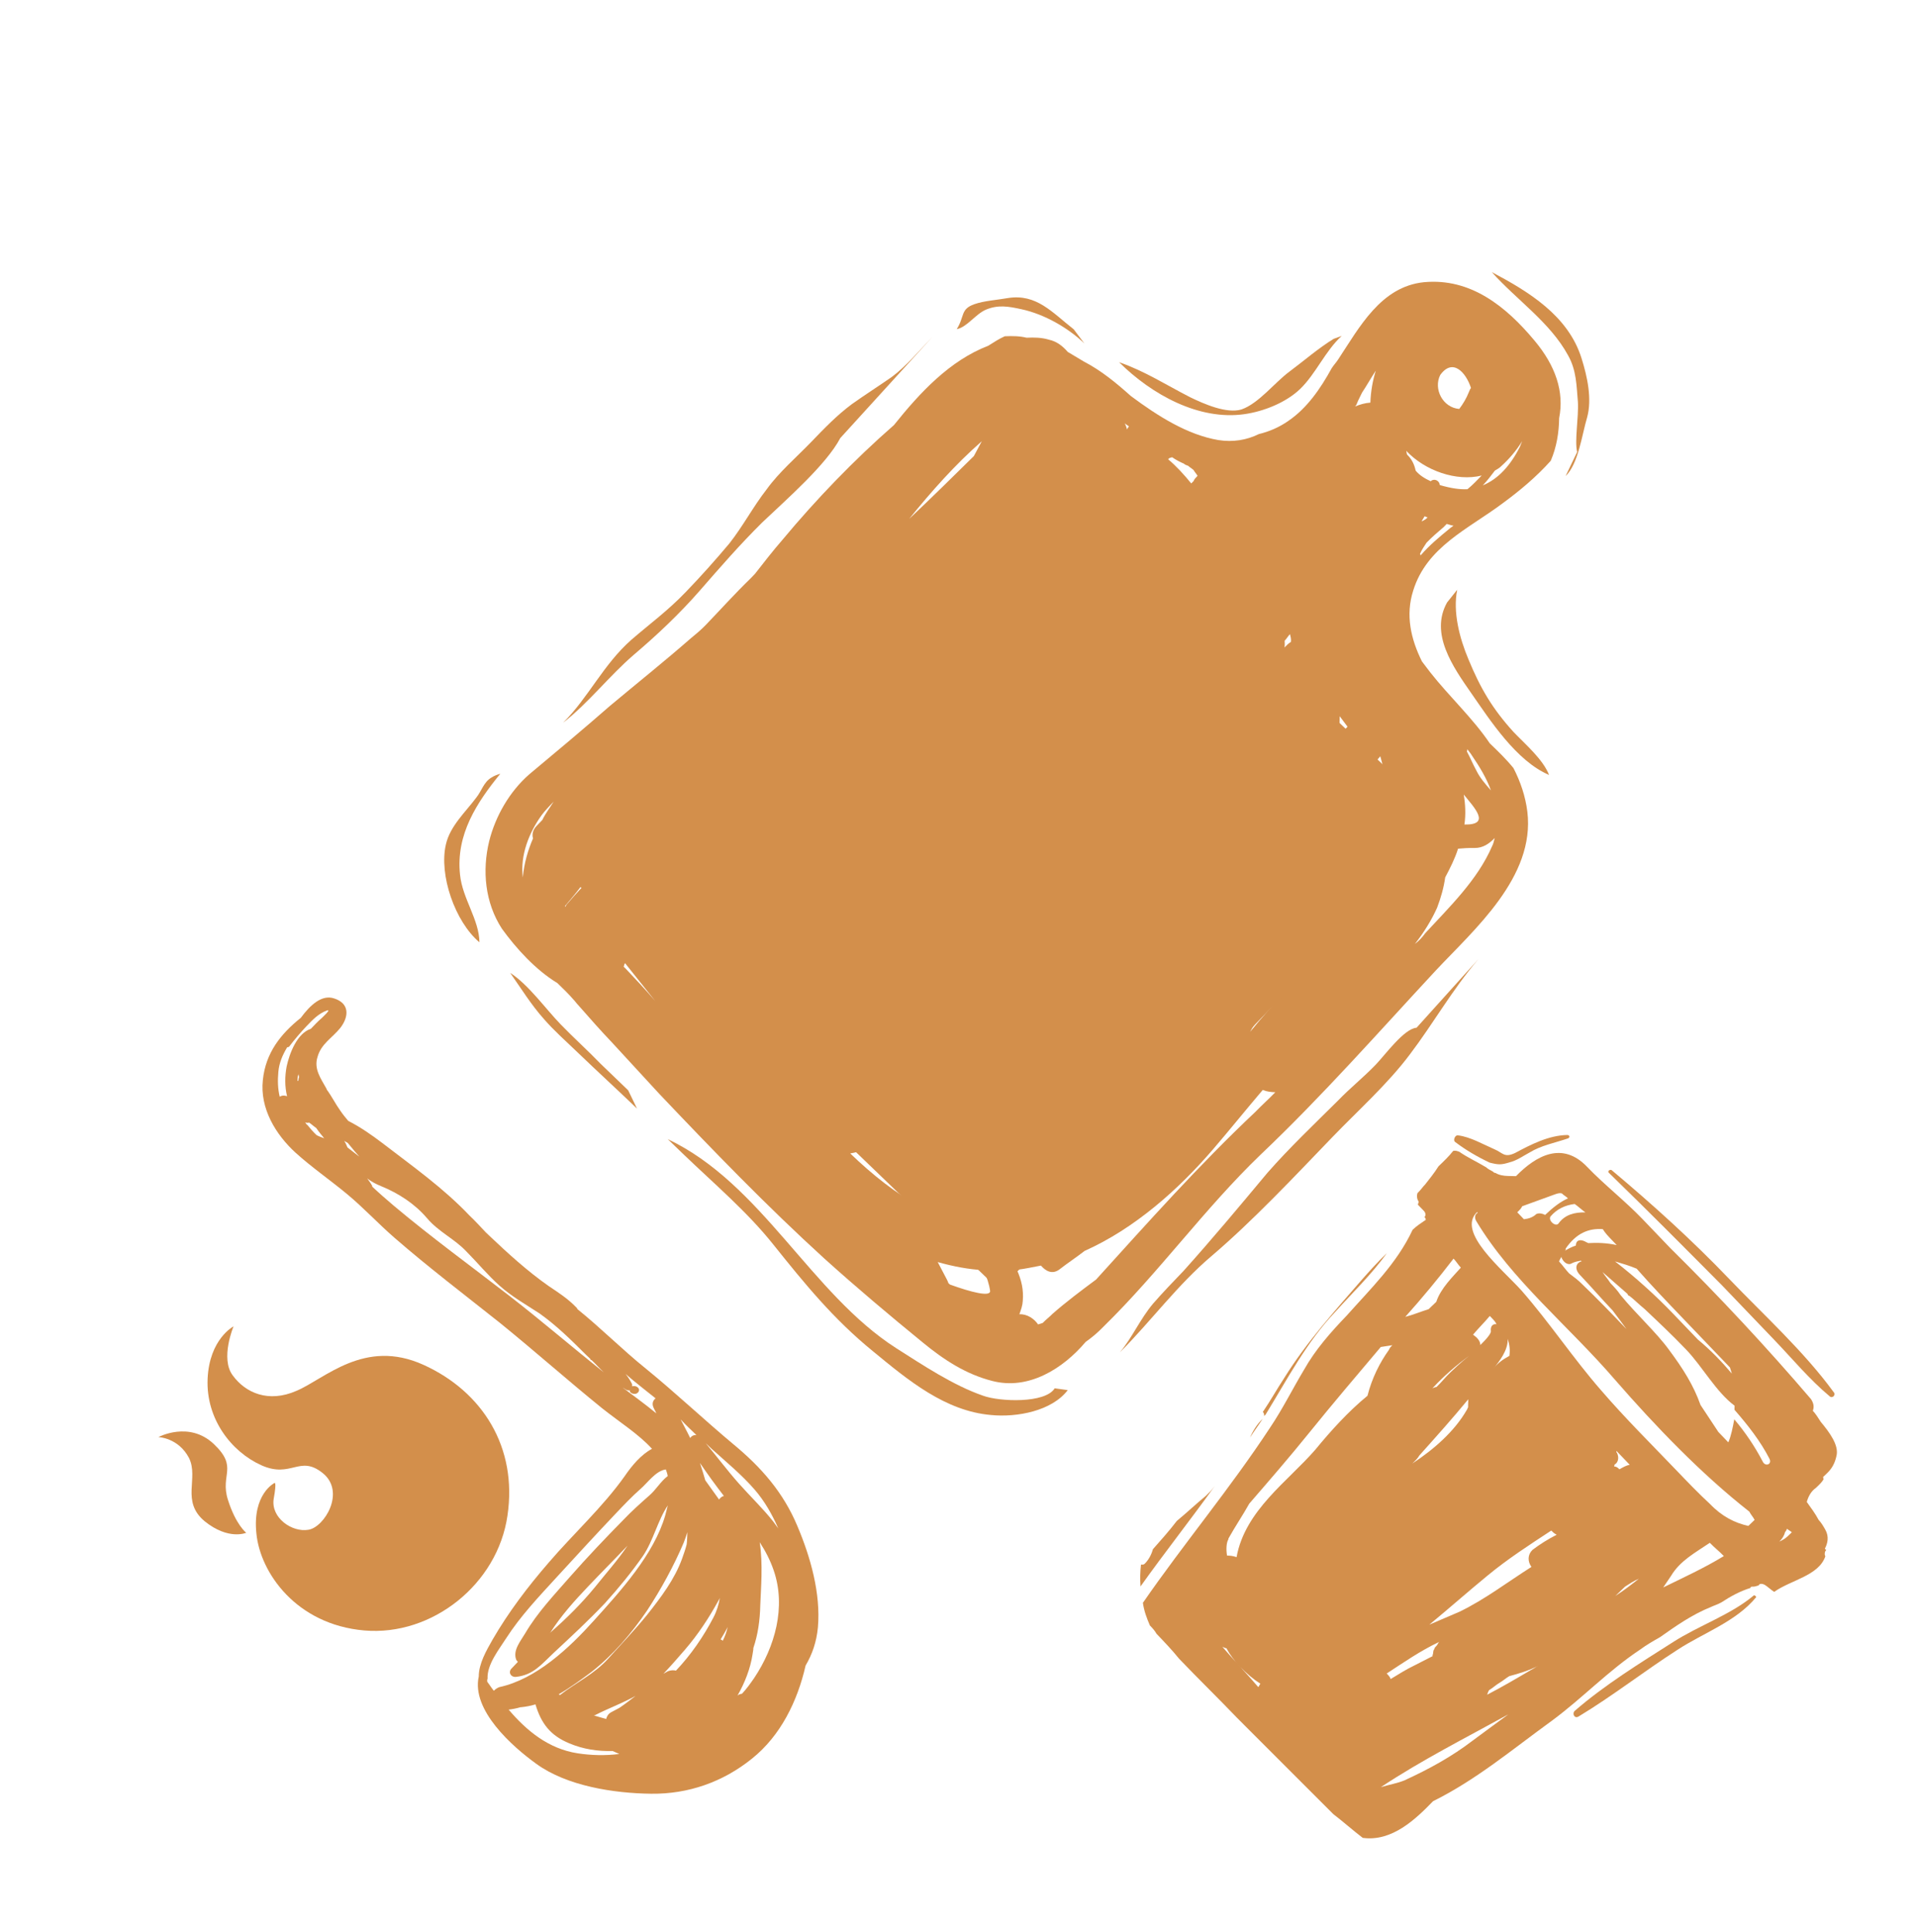 <?xml version="1.0" encoding="UTF-8"?> <svg xmlns="http://www.w3.org/2000/svg" width="374" height="377" viewBox="0 0 374 377" fill="none"> <path fill-rule="evenodd" clip-rule="evenodd" d="M62.776 198.646C62.041 199.279 61.31 200.049 60.646 200.749C57.939 201.638 56.471 205.567 55.922 208.106C55.562 210.027 55.545 212.007 56.004 213.906C55.521 213.714 54.975 213.728 54.573 214.011C54.192 212.451 54.149 210.814 54.31 209.104C54.47 207.393 55.114 205.875 56.03 204.349C56.166 204.346 56.303 204.342 56.435 204.202C57.491 202.81 58.617 201.484 59.813 200.224C60.943 199.035 62.139 197.775 63.762 197.187C64.776 196.82 62.909 198.506 62.776 198.646ZM124.46 271.721C125.124 271.021 124.148 270.227 123.337 270.521C123.333 270.385 123.33 270.249 123.326 270.112C122.966 269.371 122.539 268.699 122.045 268.098C123.931 269.755 125.95 271.273 127.902 272.86C127.367 273.284 127.178 273.903 127.469 274.578C127.616 274.984 127.899 275.386 128.046 275.792C125.884 274.005 123.589 272.358 121.5 270.774C121.777 270.903 121.987 271.102 122.263 271.232C122.469 271.295 122.676 271.358 122.879 271.284C122.686 271.767 123.862 272.351 124.46 271.721ZM135.869 280.026C135.39 279.97 134.917 280.187 134.655 280.603C134.078 279.39 133.434 278.246 132.786 276.966C133.769 278.032 134.819 279.029 135.869 280.026ZM147.271 290.72C149.171 292.923 150.673 295.546 151.835 298.246C151.551 297.844 151.268 297.442 150.914 296.973C148.867 294.364 146.418 292.039 144.168 289.503C141.918 286.968 139.868 284.222 137.685 281.617C138.034 281.949 138.384 282.281 138.804 282.68C141.74 285.334 144.738 287.782 147.271 290.72ZM58.043 210.918L58.179 210.915C58.242 210.708 58.235 210.435 58.364 210.159C58.291 209.956 58.287 209.82 58.214 209.617C58.088 210.03 58.032 210.509 58.043 210.918ZM67.798 223.907C67.581 223.435 67.434 223.029 67.151 222.627C67.427 222.756 67.567 222.889 67.843 223.019C68.197 223.487 68.547 223.82 68.9 224.288C69.254 224.757 69.673 225.156 70.097 225.691C69.261 225.03 68.494 224.435 67.798 223.907ZM114.303 264.339C114.583 264.605 114.863 264.871 115.143 265.137C115.147 265.273 115.287 265.406 115.423 265.402C116.193 266.133 116.966 267.001 117.806 267.798C111.672 262.906 105.739 257.804 99.539 252.981C91.947 247.103 84.156 241.435 76.829 235.277C75.433 234.084 73.967 232.825 72.638 231.563C72.638 231.563 72.568 231.497 72.634 231.427C72.347 230.888 71.994 230.419 71.641 229.951C72.407 230.545 73.376 231.066 74.341 231.451C77.791 232.863 80.915 234.898 83.308 237.703C85.561 240.375 88.668 241.728 90.984 244.193C93.227 246.456 95.131 248.795 97.436 250.852C99.882 253.041 102.583 254.541 105.291 256.314C108.698 258.751 111.501 261.545 114.303 264.339ZM141.227 291.9C140.888 291.977 140.486 292.261 140.29 292.607C139.37 291.334 138.519 290.127 137.599 288.854C137.298 287.77 136.927 286.619 136.556 285.468C138.116 287.749 139.604 289.826 141.227 291.9ZM150.955 306.46C153.391 313.564 151.204 321.333 147.13 327.445C146.406 328.488 145.616 329.6 144.752 330.51C144.479 330.517 144.074 330.664 143.874 330.874C145.311 328.379 146.398 325.553 146.807 322.88C146.863 322.401 146.989 321.988 146.978 321.579C147.866 318.962 148.271 316.153 148.33 313.149C148.451 309.937 148.873 305.149 148.218 300.934C149.356 302.679 150.29 304.498 150.955 306.46ZM141.958 317.477C141.569 318.306 141.045 319.139 140.587 319.902C140.793 319.964 140.863 320.031 141.003 320.164C141.458 319.265 141.776 318.369 141.958 317.477ZM131.871 325.997C134.795 322.918 137.229 319.374 139.18 315.638C139.83 314.392 140.207 313.154 140.445 311.783C140.382 311.989 140.249 312.129 140.12 312.406C138.295 315.729 136.193 318.923 133.675 321.855C132.35 323.391 130.892 325.067 129.43 326.606C129.699 326.463 130.035 326.25 130.304 326.106C130.913 325.886 131.459 325.871 131.871 325.997ZM118.638 323.678C115.917 326.683 112.343 328.346 109.265 330.746C109.195 330.68 109.059 330.683 108.989 330.617C111.343 329.259 113.619 327.562 115.428 326.218C119.642 322.901 123.219 318.713 126.244 314.266C128.936 310.17 131.478 305.531 133.408 300.976C133.663 300.287 133.918 299.597 134.107 298.978C134.058 299.73 134.079 300.549 133.964 301.371C133.716 302.333 133.398 303.229 133.08 304.124C131.615 308.189 128.909 311.74 126.265 315.085C123.884 318.013 121.226 320.812 118.638 323.678ZM120.865 333.244C120.327 333.531 119.788 333.818 119.249 334.105C118.711 334.392 118.382 334.878 118.26 335.428C117.434 335.176 116.679 334.991 115.853 334.739C115.989 334.736 116.192 334.662 116.259 334.592C118.819 333.297 121.456 332.342 124.013 330.91C123.009 331.687 122.005 332.464 120.865 333.244ZM112.7 342.124C107.012 341.248 102.757 337.74 99.237 333.599C99.986 333.512 100.801 333.354 101.546 333.13L101.682 333.127C102.567 333.035 103.519 332.874 104.466 332.577C105.587 336.302 107.354 338.645 111.08 340.187C113.84 341.344 116.649 341.749 119.514 341.675C119.996 341.867 120.343 342.063 120.825 342.255C118.104 342.599 115.372 342.533 112.7 342.124ZM95.07 328.179C95.493 328.714 95.85 329.319 96.344 329.92C96.609 329.64 97.011 329.357 97.417 329.21C104.612 327.659 111.075 321.553 115.852 316.242C121.027 310.511 127.598 303.31 129.79 295.677C129.978 295.058 130.097 294.372 130.286 293.753C128.314 296.671 127.461 300.652 125.423 303.64C123.185 306.837 120.67 309.906 118.016 312.841C114.827 316.2 111.428 319.36 108.028 322.519C105.563 324.835 104.045 326.854 100.642 327.215C99.757 327.306 99.12 326.436 99.715 325.669C100.113 325.25 100.578 324.76 101.043 324.27C100.903 324.137 100.764 324.004 100.69 323.801C100.028 321.975 101.62 320.16 102.469 318.704C104.822 314.684 108.145 311.186 111.194 307.694C114.575 303.852 118.097 300.144 121.689 296.501C123.283 294.822 124.951 293.345 126.62 291.869C128.022 290.672 128.868 289.08 130.274 288.02C130.193 287.544 130.046 287.139 129.899 286.733C127.927 286.989 126.283 289.42 124.947 290.547C123.279 292.023 121.751 293.633 120.223 295.242C116.302 299.371 112.519 303.496 108.668 307.691C105.084 311.606 101.562 315.315 98.741 319.688C97.429 321.77 94.981 324.768 95.122 327.563C94.993 327.839 95.066 328.042 95.07 328.179ZM114.79 309.512C117.315 306.853 119.91 304.26 122.435 301.601C120.529 304.449 118.141 307.105 116.092 309.683C113.511 312.821 110.65 315.694 107.513 318.437C107.447 318.507 107.38 318.577 107.314 318.647C109.478 315.246 112 312.451 114.79 309.512ZM59.972 219.537C59.902 219.47 59.832 219.404 59.762 219.337C59.692 219.271 59.619 219.068 59.549 219.002C59.825 219.131 60.098 219.124 60.301 219.05C60.717 219.313 61.207 219.778 61.693 220.106C62.19 220.844 62.754 221.512 63.247 222.114C62.764 221.922 62.145 221.733 61.729 221.471C61.099 220.873 60.535 220.205 60.042 219.603C60.108 219.533 59.972 219.537 59.972 219.537ZM65.202 194.829C62.792 194.004 60.526 196.111 58.68 198.616C54.801 201.719 51.825 205.414 51.281 210.752C50.674 216.296 53.809 221.403 57.654 224.921C60.8 227.774 64.344 230.208 67.692 232.988C70.9 235.635 73.78 238.769 76.992 241.552C83.625 247.319 90.658 252.665 97.557 258.152C104.25 263.576 110.747 269.346 117.44 274.769C120.925 277.546 124.602 279.84 127.201 282.707C125.047 283.855 123.26 286.017 121.879 288.033C117.599 294.082 111.797 299.351 107.027 304.935C102.918 309.683 99.222 314.556 96.086 319.962C94.911 322.04 93.407 324.604 93.404 327.13C91.937 333.72 99.97 340.816 104.63 344.176C110.613 348.526 119.795 349.926 127.033 350.012C134.27 350.098 141.035 347.738 146.718 343.155C152.268 338.711 155.575 332.004 157.169 325.001C158.476 322.783 159.301 320.373 159.57 317.567C160.149 310.931 158.122 303.817 155.577 297.808C152.812 291.191 148.523 286.319 143.082 281.818C137.292 276.986 131.834 271.803 125.977 267.04C121.376 263.337 117.24 259.144 112.64 255.441C112.636 255.304 112.496 255.171 112.356 255.039C110.813 253.44 109.008 252.259 107.133 251.01C102.892 248.048 99.047 244.53 95.269 240.943C95.129 240.81 94.919 240.61 94.779 240.477C93.725 239.344 92.742 238.278 91.623 237.215C86.43 231.752 80.521 227.605 74.602 223.049C72.513 221.464 70.358 219.95 67.937 218.716C67.374 218.048 66.88 217.447 66.383 216.709C65.463 215.436 64.742 213.953 63.752 212.613C63.682 212.547 63.748 212.477 63.678 212.41C62.604 210.459 61.19 208.584 61.949 206.244C62.634 203.701 64.788 202.553 66.376 200.601C68.159 198.302 68.162 195.776 65.202 194.829Z" fill="#D38F4B"></path> <path fill-rule="evenodd" clip-rule="evenodd" d="M45.563 258.816C45.563 258.816 40.849 261.258 40.504 269.049C40.16 276.839 45.104 283.263 50.974 285.91C56.845 288.556 58.428 283.806 62.959 287.442C67.49 291.079 63.301 298.013 60.174 298.504C56.98 299.064 52.81 296.169 53.397 292.468C54.053 288.833 53.522 289.393 53.522 289.393C53.522 289.393 49.209 291.552 50.023 299.244C50.766 306.87 57.786 316.994 71.057 318.152C84.329 319.311 97.101 309.083 99.007 295.724C100.984 282.431 94.15 271.55 82.616 266.32C71.082 261.09 63.37 269.071 57.834 271.398C52.367 273.792 47.879 271.793 45.401 268.376C42.927 265.095 45.563 258.816 45.563 258.816Z" fill="#D38F4B"></path> <path fill-rule="evenodd" clip-rule="evenodd" d="M30.902 280.423C30.902 280.423 36.893 277.196 41.721 281.781C46.55 286.365 42.898 287.689 44.459 292.631C46.021 297.573 48.039 299.091 48.039 299.091C48.039 299.091 44.598 300.613 39.927 296.844C35.253 292.937 38.823 288.477 36.877 284.5C34.795 280.527 30.902 280.423 30.902 280.423Z" fill="#D38F4B"></path> <path fill-rule="evenodd" clip-rule="evenodd" d="M103.988 163.601C103.74 162.789 103.991 161.887 104.658 161.193C105.039 160.797 105.421 160.401 105.802 160.005C106.434 158.706 107.28 157.613 108.02 156.417C107.162 157.308 106.304 158.2 105.649 159.095C103.217 162.477 101.45 166.88 102.002 171.227C102.244 168.408 103.009 165.902 103.988 163.601ZM177.366 101.262C181.773 97.11 185.978 92.954 189.993 88.997C190.542 87.999 190.995 87.1 191.544 86.102C186.351 90.642 181.704 95.898 177.366 101.262ZM110.199 176.827L110.306 176.93C110.485 176.53 110.676 176.332 110.962 176.035C112.38 174.348 113.809 172.862 115.334 171.278C116.085 170.283 116.848 169.491 117.492 168.394C116.634 169.285 115.681 170.276 114.716 171.064C113.321 173.155 111.808 174.942 110.199 176.827ZM195.083 103.815C194.916 104.417 194.653 105.118 194.593 105.823C196.574 108.684 195.876 114.116 194.409 116.71C194.134 117.209 193.765 117.807 193.49 118.306L193.597 118.409C193.715 118.713 193.941 119.121 194.059 119.426C194.238 119.026 194.31 118.523 194.49 118.123C195.769 114.013 196.953 110.002 198.03 105.888C197.38 103.355 197.134 100.829 197.293 98.311C196.291 100.208 195.586 102.01 195.083 103.815ZM121.681 188.641C121.788 188.744 122.002 188.949 122.109 189.052C124.044 191.106 125.98 193.159 127.82 195.312C125.861 192.854 123.903 190.397 121.944 187.94C121.849 188.039 121.765 188.34 121.681 188.641ZM136.057 183.972C136.345 181.961 136.825 179.751 137.624 177.851C137.529 177.95 137.529 177.95 137.434 178.049C134.803 179.713 131.992 181.778 129.159 183.438C130.785 185.385 132.305 187.229 133.931 189.175C134.22 187.164 135.031 185.465 136.057 183.972ZM203.438 122.729C204.105 122.036 204.772 121.343 205.44 120.65C205.119 120.341 204.691 119.93 204.466 119.522C204.226 120.627 203.88 121.628 203.438 122.729ZM233.637 92.849C233.412 92.441 233.091 92.132 232.866 91.725C232.545 91.416 232.129 91.207 231.808 90.898C231.499 90.791 231.19 90.685 230.976 90.479C230.251 90.163 229.42 89.743 228.683 89.225C228.386 89.321 228.183 89.317 227.993 89.515L227.897 89.614C229.489 90.955 230.997 92.597 232.409 94.338C232.6 94.14 232.695 94.041 232.886 93.843C232.97 93.542 233.256 93.245 233.637 92.849ZM185.344 147.092C185.653 147.198 185.867 147.404 186.081 147.61C187.19 145.816 188.287 143.82 189.491 141.927C189.385 141.824 189.385 141.824 189.289 141.923C189.182 141.82 189.182 141.82 188.98 141.816C188.79 142.014 188.599 142.212 188.397 142.208C187.478 143.804 186.465 145.499 185.344 147.092ZM211.786 93.947C212.162 96.98 212.431 99.909 212.604 102.937C212.789 106.167 213.105 109.904 211.97 113.009C211.874 113.108 211.886 113.31 211.886 113.31C210.58 111.672 209.133 109.325 208.09 106.986C208.748 104.377 209.418 101.969 210.077 99.36C210.484 97.653 210.891 95.947 211.084 94.035C211.298 94.24 211.489 94.042 211.786 93.947ZM220.26 83.217C220.046 83.012 219.63 82.802 219.417 82.596C219.642 83.004 219.76 83.309 219.89 83.815C219.974 83.514 220.165 83.316 220.26 83.217ZM205.738 134.672C205.542 138.298 203.347 142.29 201.51 145.482C201.713 145.486 202.01 145.39 202.212 145.394C207.373 138.534 213.415 131.187 220.595 126.079C221.586 123.98 222.779 121.885 223.971 119.79C223.651 119.482 223.425 119.074 223.2 118.667C216.248 122.468 210.625 128.311 205.738 134.672ZM268.412 72.331C267.482 73.725 266.659 75.222 265.729 76.616C265.37 77.416 265.001 78.014 264.738 78.715C264.654 79.016 264.464 79.214 264.368 79.313C265.356 78.929 266.249 78.643 267.355 78.563C267.43 76.346 267.814 74.236 268.412 72.331ZM186.383 166.976C184.843 170.073 183.411 173.273 182.085 176.575C182.467 176.179 182.752 175.882 183.134 175.486C185.354 170.183 188.193 165.095 191.555 160.318C189.863 162.504 188.17 164.691 186.383 166.976ZM155.757 210.563C155.13 208.433 154.706 206.308 154.567 203.885C153.365 204.064 152.057 204.14 150.844 204.117C152.398 206.566 154.036 208.715 155.757 210.563ZM164.688 204.278C164.725 203.17 164.858 201.962 165.002 200.957C164.312 201.246 163.622 201.535 162.931 201.825C162.917 203.337 163.01 204.952 163.293 206.369C163.758 205.672 164.223 204.975 164.688 204.278ZM214.518 162.77C215.555 161.478 216.592 160.187 217.533 158.995C220.453 155.319 222.945 151.232 225.129 147.038C224.903 146.631 224.667 146.021 224.537 145.515C224.04 143.892 224.149 142.28 224.45 140.471C223.927 140.159 223.606 139.85 223.083 139.538C221.83 142.337 220.683 145.24 219.632 148.043C217.995 152.953 216.155 157.86 214.518 162.77ZM201.331 175.83C202.217 171.914 203.519 168.208 204.929 164.605C204.082 165.698 203.236 166.791 202.485 167.785C199.661 171.362 196.825 174.737 193.786 178.108C192.986 180.008 192.186 181.909 191.6 184.016C192.279 183.524 192.851 182.93 193.423 182.336C195.924 180.165 198.639 178.199 201.152 176.23C201.033 175.926 201.128 175.826 201.331 175.83ZM175.833 196.12C175.761 196.623 175.582 197.023 175.51 197.525C177.89 196.764 180.293 196.406 182.506 196.246C183.612 196.166 184.539 196.486 185.382 197.107C185.573 196.909 185.764 196.711 185.954 196.513C184.325 196.281 182.566 195.541 181.486 194.311C180.619 193.286 180.157 192.269 179.885 191.054C178.73 192.04 177.373 193.023 176.122 194.109C176.157 194.714 176.001 195.518 175.833 196.12ZM278.535 100.959C278.332 100.955 278.119 100.749 277.916 100.746C277.737 101.145 277.451 101.443 277.368 101.743C277.761 101.549 278.153 101.355 278.535 100.959ZM251.666 123.743C251.284 124.14 251.01 124.638 250.629 125.035C250.652 125.438 250.675 125.842 250.603 126.345C250.984 125.949 251.365 125.553 251.853 125.259C251.926 124.757 251.796 124.25 251.666 123.743ZM286.298 95.459C287.263 94.671 288.216 93.68 289.074 92.789C284.195 94.007 278.014 91.874 274.357 87.973C274.369 88.175 274.487 88.479 274.499 88.681C275.46 89.607 275.923 90.624 276.194 91.839C276.954 92.761 278 93.386 279.141 93.912L279.236 93.813C279.915 93.321 280.853 93.843 280.9 94.651C283.158 95.299 284.788 95.531 286.298 95.459ZM210.447 149.886C210.066 150.282 209.792 150.781 209.517 151.28C209.636 151.585 209.647 151.787 209.671 152.191C209.922 151.288 210.185 150.587 210.447 149.886ZM228.042 132.674C228.507 131.977 229.067 131.181 229.532 130.484C228.747 130.872 227.866 131.36 226.985 131.847C227.401 132.057 227.721 132.365 228.042 132.674ZM286.531 76.607C286.71 76.207 286.793 75.906 286.984 75.708C286.002 72.664 283.414 69.792 280.982 73.174C279.622 75.871 281.447 79.536 284.694 79.799C285.445 78.805 286.089 77.708 286.531 76.607ZM292.906 90.946C292.525 91.342 292.132 91.536 291.644 91.829C290.893 92.823 290.142 93.818 289.285 94.709C292.343 93.456 294.715 90.778 296.528 87.183C296.707 86.782 296.791 86.482 296.97 86.082C295.861 87.876 294.538 89.464 292.906 90.946ZM277.024 108.09C277.131 108.193 277.131 108.193 277.143 108.394C278.847 106.41 280.872 104.734 282.801 103.157C282.991 102.959 283.384 102.765 283.575 102.567C283.171 102.559 282.755 102.35 282.243 102.239C282.053 102.437 281.862 102.635 281.671 102.833C280.516 103.82 279.361 104.806 278.313 105.896C277.848 106.593 277.383 107.29 277.024 108.09ZM243.141 144.153C244.735 143.779 246.246 143.707 247.97 143.841C247.687 142.424 247.308 141.106 246.823 139.685C245.905 141.281 244.677 142.77 243.141 144.153ZM179.814 235.622C181.798 236.769 183.759 237.512 185.709 238.053C185.151 237.135 184.796 236.221 184.334 235.204C178.736 232.678 172.081 229.325 167.474 224.7C166.879 224.89 166.379 224.982 165.879 225.073C170.261 229.29 174.811 232.906 179.814 235.622ZM203.968 221.862C203.48 222.155 202.98 222.246 202.492 222.54C201.409 223.023 200.124 223.503 198.934 223.884C200.135 223.705 201.444 223.629 202.539 223.347C203.015 222.852 203.492 222.357 203.968 221.862ZM184.762 249.732C184.881 250.037 184.988 250.14 184.999 250.342C185.106 250.445 185.213 250.548 185.32 250.65C189.445 252.14 193.237 253.12 193.168 251.908C192.992 250.594 192.506 249.173 191.926 247.851C188.988 247.695 186.027 247.135 182.948 246.27C183.517 247.39 184.193 248.612 184.762 249.732ZM243.893 201.341C246.252 198.462 248.814 195.586 251.281 192.809C251.936 191.914 252.485 190.916 253.141 190.021C250.995 193.106 248.433 195.982 245.753 198.553C245.002 199.547 244.346 200.442 243.893 201.341ZM199.54 253.844C199.722 251.73 199.308 249.806 198.384 247.772C199.99 247.601 201.584 247.228 203.083 246.953C204.057 248.081 205.305 248.71 206.662 247.727C208.305 246.447 209.96 245.369 211.604 244.09C221.352 239.737 229.904 232.134 236.72 224.196C240.032 220.326 243.143 216.453 246.36 212.682C247.085 212.998 248.001 213.116 248.81 213.131C247.571 214.419 246.13 215.702 244.89 216.99C233.872 227.369 224.006 238.476 213.843 249.678C210.937 251.841 208.032 254.005 205.34 256.374C204.768 256.968 204.089 257.459 203.422 258.153C203.125 258.248 202.827 258.343 202.53 258.438C201.758 257.314 200.392 256.381 198.881 256.453C199.228 255.452 199.491 254.751 199.54 253.844ZM278.035 182.123C282.789 176.969 288.245 171.728 291.098 165.127C291.372 164.628 291.445 164.125 291.612 163.524C290.564 164.613 289.301 165.497 287.684 165.466C286.471 165.443 285.365 165.523 284.461 165.607C283.863 167.511 282.956 169.309 281.954 171.206C281.665 173.217 281.163 175.023 280.374 177.125C279.3 179.525 277.821 181.917 276.034 184.203C276.808 183.612 277.475 182.919 278.035 182.123ZM285.572 155.04C287.637 157.6 290.962 160.99 285.705 160.891C285.994 158.88 285.878 156.861 285.572 155.04ZM258.752 176.918C258.212 179.832 257.256 182.536 255.789 185.13C256.242 184.231 256.707 183.534 257.161 182.635C258.247 180.437 259.237 178.339 260.216 176.038C259.621 176.228 259.133 176.522 258.752 176.918ZM287.154 147.406C286.929 146.999 286.608 146.69 286.276 146.179C286.287 146.381 286.192 146.48 286.204 146.682C286.88 147.905 287.353 149.124 288.029 150.347C288.717 151.772 289.797 153.002 290.878 154.233C290.037 151.898 288.697 149.654 287.154 147.406ZM269.289 147.572C268.253 148.863 267.014 150.151 265.763 151.236C267.011 151.865 268.438 152.094 269.971 152.425C270.081 150.814 269.786 149.195 269.289 147.572ZM259.502 161.806C259.788 161.509 260.18 161.315 260.466 161.018C261.336 160.329 262.11 159.738 262.979 159.049C262.563 158.839 262.147 158.63 261.827 158.321C260.888 157.799 260.044 157.178 259.296 156.458C259.496 158.176 259.6 159.993 259.502 161.806ZM232.378 180.149C229.84 183.429 227.503 186.712 225.167 189.995C225.655 189.702 226.036 189.306 226.524 189.013C227.108 188.621 227.691 188.228 228.381 187.939C230.169 185.653 231.957 183.368 233.329 180.873C233.412 180.572 233.687 180.073 233.961 179.574C233.461 179.666 232.973 179.959 232.378 180.149ZM247.035 162.78C247.024 162.578 247.215 162.38 247.203 162.178C246.726 162.674 246.155 163.268 245.785 163.866C243.425 166.745 240.97 169.724 238.515 172.703C239.561 173.327 240.428 174.352 241.031 176.078C241.603 175.484 242.08 174.989 242.652 174.394C243.284 173.095 243.917 171.797 244.442 170.395C244.994 167.683 246.056 165.081 247.035 162.78ZM204.816 197.879C202.863 199.052 200.815 200.324 198.863 201.497C198.04 202.994 197.121 204.59 196.298 206.087C195.392 207.885 193.65 210.978 193.491 213.496C198.471 208.75 204.805 204.735 210.437 200.809C208.392 200.367 206.312 199.319 204.816 197.879ZM262.9 141.804C262.354 141.088 261.915 140.475 261.369 139.758C261.343 141.069 261.317 142.379 261.089 143.686C261.661 143.092 262.233 142.497 262.9 141.804ZM181.588 211.959C180.182 213.849 178.668 215.635 177.143 217.22C177.357 217.425 177.571 217.631 177.785 217.837C180.127 218.184 182.553 218.23 184.968 218.074C184.399 216.954 184.127 215.738 183.94 214.222C183.87 213.011 184.003 211.803 184.231 210.497C183.255 211.083 182.469 211.472 181.588 211.959ZM228.325 164.039C223.345 168.785 218.912 174.247 214.669 179.511C212.965 181.496 211.368 183.583 209.878 185.773C212.509 184.109 215.236 182.346 217.867 180.681C218.843 180.095 220.296 179.013 222.046 177.836C224.409 173.242 226.367 168.641 228.325 164.039ZM239.407 158.3C239.788 157.904 240.063 157.405 240.444 157.009C239.921 156.696 239.291 156.281 238.768 155.969L238.673 156.068C237.968 157.869 237.466 159.675 236.761 161.477C237.608 160.383 238.561 159.393 239.407 158.3ZM95.436 164.145C96.669 159.227 99.424 154.439 103.271 151.084C108.475 146.745 113.775 142.308 118.968 137.768C124.268 133.331 129.58 129.095 134.773 124.555C135.737 123.767 136.797 122.879 137.655 121.988C140.61 118.918 143.362 115.844 146.423 112.877C146.709 112.58 146.995 112.283 147.281 111.986C149.069 109.7 150.761 107.514 152.656 105.331C159.27 97.39 166.609 89.764 174.398 82.954C179.487 76.597 185.289 70.354 192.799 67.471C193.871 66.785 194.942 66.1 196.025 65.616C197.536 65.544 198.951 65.571 200.283 65.898C201.793 65.826 203.209 65.853 204.647 66.284C206.181 66.615 207.345 67.545 208.318 68.672C209.364 69.297 210.41 69.922 211.455 70.547C214.89 72.326 217.859 74.802 220.626 77.275C225.901 81.207 231.664 84.845 237.68 85.867C240.534 86.324 243.234 85.871 245.591 84.705C247.483 84.237 249.459 83.468 251.4 82.093C254.996 79.64 257.606 75.858 259.801 71.866C260.171 71.268 260.743 70.674 261.112 70.076C265.202 63.901 269.39 55.913 277.824 55.065C286.864 54.227 293.742 59.702 299.38 66.464C303.5 71.382 305.204 76.456 304.185 81.58C304.145 84.402 303.7 87.217 302.542 89.918C299.694 93.091 296.514 95.753 293.025 98.309C286.44 103.226 278.359 106.703 275.717 115.224C274.174 120.035 275.249 124.694 277.419 129.071C277.965 129.787 278.511 130.504 279.057 131.22C282.76 135.928 287.344 140.15 290.655 145.052C292.258 146.595 293.861 148.138 295.273 149.879C296.637 152.527 297.608 155.369 297.983 158.401C299.521 171.135 287.587 181.396 280.164 189.323C268.941 201.412 257.943 213.909 245.971 225.279C235.06 235.761 226.179 248.197 215.374 258.782C214.231 259.971 213.075 260.957 211.813 261.841C207.368 267.101 200.642 271.31 193.568 269.461C188.444 268.154 184.143 265.35 180.009 261.944C173.44 256.577 167.074 251.213 160.791 245.548C149.604 235.353 139.084 224.465 128.659 213.478C125.536 210.091 122.52 206.807 119.398 203.421C117.142 201.059 114.981 198.598 112.82 196.137C112.5 195.828 112.168 195.318 111.847 195.009C110.873 193.881 109.805 192.853 108.736 191.824C104.446 189.222 100.671 185.016 97.93 181.233C94.608 176.129 94.047 169.866 95.436 164.145Z" fill="#D38F4B"></path> <path fill-rule="evenodd" clip-rule="evenodd" d="M253.67 75.884C250.894 78.554 246.55 80.287 242.743 80.82C233.928 82.064 224.754 77.051 218.33 70.677C223.275 72.384 227.469 75.085 232.151 77.493C234.956 78.857 239.306 80.755 242.186 79.902C245.554 78.755 248.748 74.581 251.558 72.516C254.464 70.353 257.155 67.984 260.179 66.125L261.762 65.55C258.594 68.415 256.731 72.917 253.67 75.884Z" fill="#D38F4B"></path> <path fill-rule="evenodd" clip-rule="evenodd" d="M287.067 135.304C283.436 130.092 278.926 123.654 282.314 117.567L284.292 115.084C283.429 119.404 284.729 124.47 286.483 128.638C288.829 134.329 291.177 138.306 295.273 142.82C297.636 145.285 301.033 148.173 302.217 151.22C295.799 148.477 290.698 140.515 287.067 135.304Z" fill="#D38F4B"></path> <path fill-rule="evenodd" clip-rule="evenodd" d="M307.842 78.422C307.561 75.291 307.59 72.266 305.906 69.31C302.408 62.891 295.897 58.533 291.041 53.096C298.124 56.861 305.966 61.547 308.569 69.966C309.681 73.516 310.638 77.87 309.633 81.481C308.616 84.89 307.929 90.524 305.44 92.897L307.695 88.2C307.164 85.972 308.015 81.45 307.842 78.422Z" fill="#D38F4B"></path> <path fill-rule="evenodd" clip-rule="evenodd" d="M261.022 214.774C263.405 212.298 266.013 210.23 268.396 207.754C270.206 205.873 273.949 200.7 276.364 200.544L288.422 187.16C283.405 193.014 279.648 199.699 275.047 205.763C270.733 211.53 264.872 216.763 259.821 222.012C252.482 229.637 244.488 238.158 236.401 245.063C229.755 250.685 224.605 257.747 218.494 263.883C220.949 260.904 222.37 257.503 224.92 254.425C226.815 252.243 228.912 250.064 230.913 247.984C236.608 241.639 241.9 235.285 247.286 228.833C251.552 223.973 256.436 219.326 261.022 214.774Z" fill="#D38F4B"></path> <path fill-rule="evenodd" clip-rule="evenodd" d="M158.229 86.278C160.898 83.505 163.281 81.029 166.186 78.866C168.806 76.999 171.437 75.335 173.962 73.568C176.772 71.504 179.417 68.327 181.895 65.752L163.94 85.478C161.208 90.67 153.513 97.381 148.725 101.929C144.329 106.283 140.54 110.648 136.56 115.211C132.58 119.774 128.173 123.926 123.647 127.773C118.835 131.917 114.89 137.086 109.865 141.024C114.832 136.076 117.697 129.677 123.176 124.84C126.832 121.682 130.226 119.225 133.752 115.561C136.802 112.392 139.459 109.417 142.296 106.043C145.025 102.565 146.934 98.87 149.568 95.492C152 92.109 155.465 89.15 158.229 86.278Z" fill="#D38F4B"></path> <path fill-rule="evenodd" clip-rule="evenodd" d="M174.822 263.056C180.062 266.382 185.943 270.325 191.815 272.352C195.012 273.522 203.92 273.892 205.769 270.902L208.313 271.253C205.214 275.328 198.421 276.611 193.343 276.112C184.412 275.338 177.202 269.353 170.313 263.676C162.58 257.379 156.93 250.415 150.948 242.941C145.832 236.491 139.359 231.024 133.48 225.367C132.412 224.338 131.236 223.207 130.274 222.281C148.648 230.998 158.152 252.354 174.822 263.056Z" fill="#D38F4B"></path> <path fill-rule="evenodd" clip-rule="evenodd" d="M109.401 199.904C111.871 202.471 114.745 205.047 117.214 207.614C118.497 208.849 119.886 210.186 121.169 211.42C121.383 211.626 122.238 212.449 122.558 212.757L124.277 216.319C120.43 212.616 116.487 209.012 112.639 205.309C110.395 203.149 108.055 201.088 106.108 198.833C103.627 196.063 101.622 192.799 99.533 189.835C103.098 192.121 106.504 196.924 109.401 199.904Z" fill="#D38F4B"></path> <path fill-rule="evenodd" clip-rule="evenodd" d="M97.61 150.976C93.081 156.537 88.897 162.811 89.752 170.692C90.22 175.339 93.484 179.435 93.537 183.872C88.762 179.849 85.613 170.714 86.99 164.791C87.793 161.176 90.866 158.411 92.928 155.627C93.965 154.335 94.372 152.629 95.837 151.749C96.42 151.357 97.015 151.166 97.61 150.976Z" fill="#D38F4B"></path> <path fill-rule="evenodd" clip-rule="evenodd" d="M192.394 60.405C190.323 61.273 188.654 63.863 186.655 64.228C188.229 61.737 187.339 60.309 190.112 59.353C191.993 58.683 194.609 58.531 196.608 58.165C202.212 57.263 205.25 60.95 209.479 64.257L211.556 67.019C208.457 64.036 203.858 61.328 199.257 60.333C196.701 59.78 194.763 59.441 192.394 60.405Z" fill="#D38F4B"></path> <path d="M194.976 251.741L112.253 172.126L199.461 81.512L282.184 161.126L194.976 251.741Z" fill="#D38F4B"></path> <path fill-rule="evenodd" clip-rule="evenodd" d="M235.256 291.887C233.361 293.441 231.596 295.132 229.702 296.687C229.702 296.687 229.702 296.687 229.566 296.817C228.061 298.779 226.426 300.605 224.927 302.301C224.639 303.358 224.084 304.41 223.27 305.19C223.134 305.32 222.868 305.315 222.602 305.309C222.438 306.768 222.409 308.097 222.511 309.562C227.172 303.014 232.229 296.608 237.027 289.93C236.342 290.846 235.799 291.367 235.256 291.887Z" fill="#D38F4B"></path> <path fill-rule="evenodd" clip-rule="evenodd" d="M243.877 280.505C244.703 279.194 245.523 278.147 246.349 276.836C245.263 277.876 244.437 279.188 243.877 280.505Z" fill="#D38F4B"></path> <path fill-rule="evenodd" clip-rule="evenodd" d="M260.492 256C263.897 252.217 267.563 248.706 270.578 244.517C268.813 246.207 267.178 248.033 265.679 249.729C260.362 255.864 254.915 261.863 250.508 268.948C249.133 271.045 247.888 273.279 246.378 275.507C246.638 275.778 246.632 276.044 246.626 276.31C246.762 276.18 246.762 276.18 246.898 276.05C251.169 269.095 254.915 261.863 260.492 256Z" fill="#D38F4B"></path> <path fill-rule="evenodd" clip-rule="evenodd" d="M348.764 299.78C348.221 300.3 347.683 300.554 347.146 300.809C347.689 300.288 348.102 299.633 348.249 298.971C348.521 298.711 348.526 298.445 348.662 298.315C348.922 298.587 349.318 298.728 349.578 299C349.307 299.26 349.035 299.52 348.764 299.78ZM324.484 309.761C325.033 308.975 325.445 308.319 325.994 307.533C327.788 304.514 330.746 302.982 333.579 301.049C334.489 301.999 335.405 302.683 336.316 303.634C332.543 305.946 328.381 307.85 324.484 309.761ZM333.609 293.471C331.393 291.429 329.052 288.985 326.972 286.813C322.03 281.655 317.083 276.762 312.414 271.343C306.963 265.11 302.328 258.096 296.878 251.863C293.113 247.661 284.094 240.42 288.167 236.519L288.297 236.655C287.76 236.909 287.613 237.571 287.997 238.244C294.927 249.827 306.168 258.844 315.117 269.274C322.902 278.216 331.875 287.583 341.289 294.966C341.543 295.503 342.063 296.046 342.317 296.583C341.91 296.973 341.503 297.363 341.096 297.753C338.449 297.165 335.95 295.914 333.609 293.471ZM317.042 309.601C317.85 309.086 318.795 308.442 319.734 308.063C318.246 309.228 316.759 310.393 315.141 311.421C315.684 310.901 316.363 310.251 317.042 309.601ZM290.548 329.772C291.221 329.388 291.9 328.737 292.573 328.353C293.246 327.969 293.789 327.449 294.462 327.064C296.334 326.573 298.342 325.951 300.09 325.058C299.552 325.312 299.281 325.572 298.744 325.827C295.916 327.494 293.088 329.162 290.13 330.694C290.271 330.298 290.413 329.902 290.548 329.772ZM287.277 339.673C289.71 337.864 292.006 336.185 294.302 334.506C285.96 339.113 277.357 343.449 269.4 348.729C271.006 348.231 272.606 348 274.082 347.367C278.782 345.208 283.222 342.777 287.277 339.673ZM315.476 283.508C315.346 283.372 315.346 283.372 315.351 283.106C316.262 284.057 317.042 284.871 317.952 285.821C317.285 285.94 316.612 286.324 315.939 286.709C315.679 286.437 315.419 286.166 314.887 286.154C315.023 286.024 314.893 285.889 315.028 285.758C315.566 285.504 315.984 284.582 315.476 283.508ZM284.761 314.491C282.748 315.378 280.87 316.135 278.857 317.023C282.782 313.783 286.442 310.538 290.231 307.429C294.157 304.189 298.337 301.487 302.652 298.655C302.912 298.926 303.172 299.198 303.698 299.475C301.95 300.368 300.333 301.397 298.981 302.432C298.031 303.342 298.002 304.671 298.777 305.751C293.924 308.838 289.733 312.071 284.761 314.491ZM276.027 324.939C274.415 325.702 272.798 326.731 271.316 327.63C271.192 327.228 270.801 326.821 270.541 326.55C273.912 324.362 277.018 322.168 280.779 320.388C280.507 320.648 280.501 320.914 280.23 321.174C280.094 321.304 279.823 321.564 279.817 321.83C279.545 322.09 279.67 322.491 279.528 322.887C279.528 322.887 279.392 323.017 279.523 323.153C278.312 323.792 277.238 324.3 276.027 324.939ZM238.478 321.339C238.874 321.481 239.004 321.617 239.27 321.622C239.909 322.833 240.813 324.049 241.983 325.27C243.284 326.628 244.59 327.72 245.902 328.546C245.766 328.676 245.624 329.072 245.489 329.202C243.284 326.628 240.813 324.049 238.478 321.339ZM276.908 284.008C280.177 280.355 283.447 276.703 286.451 273.045C286.439 273.576 286.428 274.108 286.416 274.639C286.28 274.769 286.275 275.035 286.139 275.165C283.791 279.236 279.86 282.742 275.545 285.574C276.088 285.054 276.631 284.534 276.908 284.008ZM291.366 267.034C292.458 265.728 294.234 263.506 294.15 261.244C294.523 262.449 294.636 263.382 294.477 264.575C293.267 265.214 292.186 265.988 291.366 267.034ZM287.387 260.434C288.478 259.128 289.564 258.088 290.656 256.782C290.786 256.917 290.916 257.053 291.046 257.189C291.436 257.596 291.826 258.003 291.951 258.405C291.289 258.258 290.746 258.778 290.859 259.711C290.983 260.113 290.027 261.289 288.806 262.459C288.823 261.662 288.173 260.983 287.387 260.434ZM282.974 267.785C282.024 268.695 281.203 269.741 280.253 270.651C279.987 270.645 279.852 270.775 279.45 270.9L279.586 270.77C281.764 268.423 284.201 266.349 286.634 264.539C285.01 265.834 283.381 267.395 282.974 267.785ZM239.393 303.543C239.156 302.208 239.314 301.015 239.591 300.489C239.727 300.359 239.597 300.223 239.733 300.093C240.978 297.86 242.488 295.632 243.733 293.399C247.687 288.83 251.641 284.262 255.329 279.688C259.973 273.938 264.747 268.323 269.386 262.839C270.053 262.72 270.986 262.607 271.654 262.489C271.382 262.749 271.111 263.009 270.969 263.405C269.187 265.893 267.66 268.918 266.788 272.356C262.998 275.465 259.593 279.248 256.589 282.906C251.272 289.04 242.907 294.71 241.248 303.849C240.456 303.566 239.924 303.554 239.393 303.543ZM283.584 245.594C284.104 246.137 284.489 246.81 285.009 247.353C283.51 249.049 281.066 251.39 280.212 254.031C279.669 254.551 279.261 254.941 278.718 255.461C277.112 255.958 275.636 256.591 274.166 256.959C277.435 253.306 280.575 249.518 283.584 245.594ZM303.533 232.994C303.934 232.869 304.336 232.745 304.732 232.886C305.122 233.294 305.518 233.435 305.908 233.842C304.432 234.475 302.944 235.64 301.451 237.07C300.925 236.793 300.263 236.646 299.726 236.9C299.047 237.551 298.244 237.799 297.311 237.912C296.921 237.505 296.401 236.962 296.011 236.555C296.418 236.164 296.825 235.774 296.967 235.379C299.11 234.627 301.389 233.745 303.533 232.994ZM307.214 234.934C308 235.483 308.52 236.026 309.306 236.575C307.179 236.529 305.307 237.02 304.074 238.722C303.526 239.508 301.959 238.145 302.508 237.359C303.736 235.923 305.348 235.16 307.214 234.934ZM312.692 239.838C313.207 240.647 313.727 241.19 314.117 241.598C314.507 242.005 315.027 242.548 315.417 242.955C313.433 242.513 311.572 242.473 309.842 242.569C309.712 242.433 309.446 242.428 309.316 242.292C308.264 241.738 307.461 241.986 307.438 243.049C306.635 243.298 305.962 243.682 305.289 244.067C305.425 243.937 305.56 243.807 305.43 243.671C307.49 240.657 309.904 239.646 312.692 239.838ZM314.611 255.701C312.401 253.394 310.456 251.092 308.245 248.784C307.075 247.562 307.499 246.375 308.568 246.132L308.438 245.996C307.771 246.114 307.104 246.233 306.431 246.617C305.628 246.866 304.847 246.052 304.599 245.248C304.457 245.644 304.186 245.904 304.18 246.17C304.83 246.849 305.475 247.793 306.125 248.472C307.041 249.157 307.957 249.841 308.607 250.52C311.603 253.377 314.464 256.363 317.325 259.35C316.55 258.269 315.516 256.918 314.611 255.701ZM317.474 252.439C317.604 252.575 317.598 252.841 317.864 252.846C318.78 253.531 319.69 254.481 320.866 255.437C323.602 258.022 326.209 260.471 328.94 263.322C332.191 266.716 334.746 271.557 338.409 274.295C338.404 274.561 338.398 274.827 338.392 275.093C340.987 278.074 343.446 281.185 345.233 284.68C345.741 285.754 344.401 286.257 343.892 285.183C342.36 282.225 340.427 279.391 338.352 276.953C338.052 278.542 337.752 280.131 337.192 281.449C336.542 280.77 335.891 280.091 335.241 279.413C334.082 277.659 332.924 275.906 331.765 274.152C330.386 270.267 328.328 267.032 325.614 263.384C323.161 260.007 319.248 256.466 316.139 252.676C315.625 251.868 314.844 251.053 314.194 250.374C313.68 249.565 313.16 249.022 312.645 248.214C314.211 249.577 315.777 250.94 317.474 252.439ZM319.307 247.559C322.162 250.812 325.153 253.934 328.144 257.056C331.265 260.314 334.385 263.572 337.506 266.83C337.631 267.232 337.755 267.634 337.879 268.035C335.934 265.733 333.724 263.425 331.242 261.377C329.681 259.748 328.121 258.119 326.43 256.355C323.049 252.825 319.137 249.284 315.083 246.139C316.536 246.569 317.99 246.999 319.307 247.559ZM356.126 303.661C355.996 303.525 356.001 303.259 356.001 303.259C356.007 302.994 356.013 302.728 356.284 302.468C356.284 302.468 356.284 302.468 356.154 302.332L356.024 302.196C356.579 301.145 356.873 299.821 356.104 298.475C355.72 297.802 355.335 297.129 354.815 296.586C354.176 295.376 353.272 294.16 352.497 293.079C352.786 292.022 353.341 290.97 354.285 290.326C354.421 290.196 354.421 290.196 354.557 290.066C354.964 289.676 355.507 289.155 355.784 288.63C355.654 288.494 355.79 288.364 355.66 288.228C355.931 287.968 356.203 287.708 356.474 287.448C357.425 286.538 357.979 285.486 358.273 284.163C358.851 282.048 356.912 279.48 355.227 277.449C354.712 276.641 354.198 275.832 353.678 275.289C353.961 274.497 353.842 273.83 353.328 273.021C344.638 262.862 335.412 252.958 325.908 243.58C325.387 243.037 324.737 242.358 324.217 241.815C322.917 240.457 321.616 239.1 320.446 237.878C317.065 234.348 313.011 231.203 309.63 227.674C304.819 222.651 299.706 225.466 295.763 229.503C295.232 229.491 294.7 229.48 294.169 229.468C293.371 229.451 292.444 229.298 291.788 228.885C291.522 228.88 291.392 228.744 291.262 228.608C290.736 228.331 290.21 228.054 289.95 227.782C288.113 226.679 286.269 225.841 284.698 224.744C284.302 224.603 283.906 224.461 283.504 224.585C282.684 225.631 281.734 226.542 280.648 227.582C279.822 228.894 278.866 230.07 278.046 231.116C277.638 231.506 277.225 232.162 276.547 232.812C276.405 233.208 276.394 233.739 276.648 234.277C276.778 234.412 276.778 234.412 276.772 234.678C276.637 234.808 276.631 235.074 276.631 235.074C277.021 235.481 277.411 235.889 277.801 236.296C278.191 236.703 278.18 237.235 277.908 237.495C278.038 237.63 278.168 237.766 278.163 238.032C277.218 238.676 276.409 239.191 275.595 239.971C272.528 246.553 267.37 251.494 262.737 256.713C259.609 259.969 256.611 263.362 254.399 267.303C252.192 270.978 250.246 274.925 247.774 278.595C239.939 290.525 230.933 301.234 222.974 312.763C223.205 314.363 223.708 315.703 224.341 317.18C224.862 317.723 225.252 318.13 225.636 318.803C227.196 320.432 228.627 321.925 230.052 323.684C233.823 327.621 237.729 331.428 241.37 335.229C247.618 341.479 253.865 347.73 260.113 353.98C262.075 355.485 263.901 357.12 265.863 358.624C271.563 359.412 276.179 354.99 279.578 351.474C288.045 347.268 294.951 341.434 302.785 335.752C308.729 331.36 313.764 326.017 319.968 321.896C321.184 320.991 322.53 320.222 323.876 319.454C326.982 317.26 330.087 315.067 333.842 313.552C334.379 313.298 335.182 313.049 335.856 312.665C337.609 311.506 339.492 310.483 341.5 309.861C341.506 309.595 341.771 309.601 342.037 309.607C342.303 309.613 342.705 309.488 343.106 309.364C343.248 308.968 343.779 308.979 344.305 309.257C344.961 309.67 345.481 310.213 346.137 310.626C349.378 308.302 354.847 307.489 356.126 303.661Z" fill="#D38F4B"></path> <path fill-rule="evenodd" clip-rule="evenodd" d="M313.86 228.828C321.283 236.035 328.701 243.507 335.989 250.843C339.37 254.373 342.881 258.038 346.262 261.568C349.773 265.233 353.012 269.158 356.93 272.434C357.45 272.977 358.265 272.197 357.745 271.654C351.933 263.684 344.108 256.602 337.346 249.543C330.064 241.941 322.369 234.994 314.403 228.308C314.007 228.167 313.6 228.557 313.86 228.828Z" fill="#D38F4B"></path> <path fill-rule="evenodd" clip-rule="evenodd" d="M294.492 226.816C295.962 226.449 297.178 225.544 298.389 224.906C300.679 223.492 303.349 223.018 305.894 222.142C306.295 222.018 306.307 221.486 305.775 221.475C302.184 221.53 298.689 223.317 295.595 224.979C293.446 225.996 293.203 224.927 291.49 224.225C289.25 223.247 286.887 221.866 284.501 221.549C283.839 221.402 283.415 222.589 283.94 222.866C285.902 224.371 288.266 225.752 290.635 226.866C292.354 227.302 292.886 227.313 294.492 226.816Z" fill="#D38F4B"></path> <path fill-rule="evenodd" clip-rule="evenodd" d="M342.133 311.337C337.665 315.097 331.37 317.222 326.382 320.438C319.911 324.554 313.039 328.793 307.213 333.853C306.67 334.373 307.179 335.448 307.988 334.934C314.588 330.954 320.674 326.166 327.28 321.92C332.405 318.574 338.699 316.449 342.659 311.615C342.399 311.343 342.269 311.207 342.133 311.337Z" fill="#D38F4B"></path> </svg> 